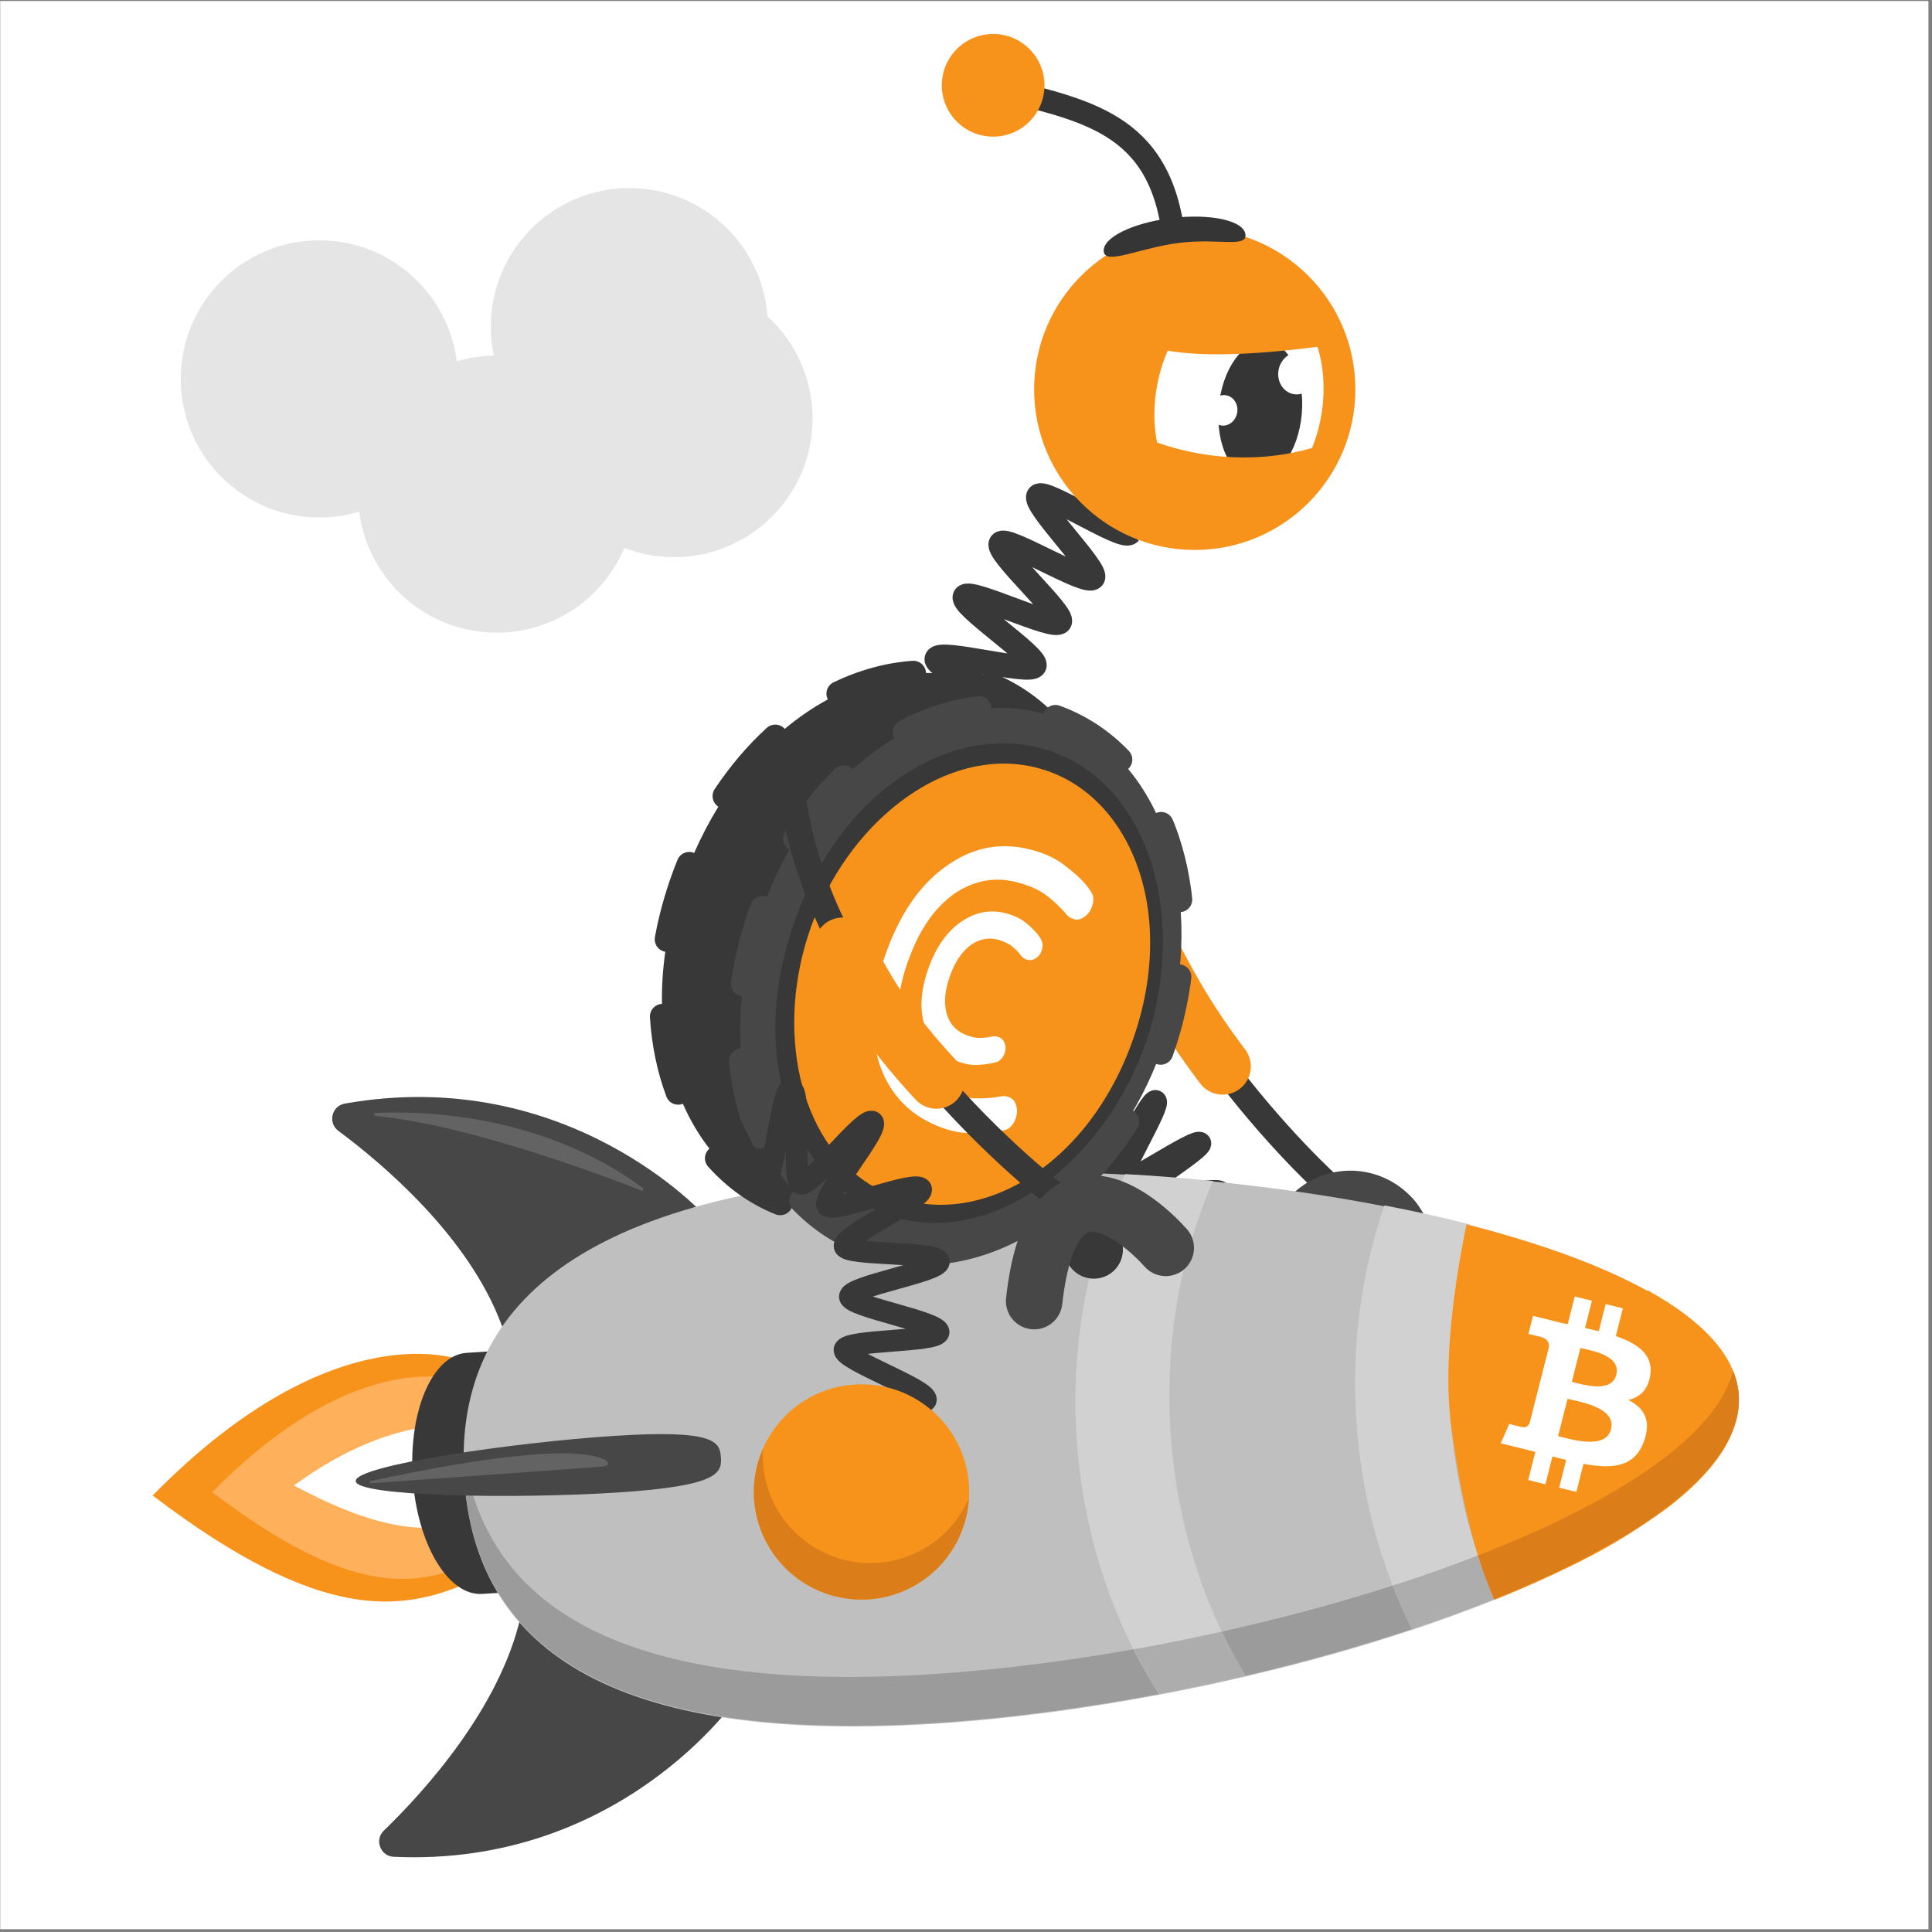 <svg width="513" height="513" viewBox="0 0 513 513" fill="none" xmlns="http://www.w3.org/2000/svg">
<rect x="0" y="0" width="513" height="513" fill="#808080" stroke="none"/>
<g clip-path="url(#clip0_4_4399)">
<path d="M512.057 0.26H0.057V512.26H512.057V0.26Z" fill="white"/>
<path d="M353.457 315.38C353.457 315.38 293.277 261.84 289.227 199.06" stroke="#383838" stroke-width="6.833" stroke-miterlimit="10"/>
<path d="M324.647 283.17C313.627 268.59 309.467 259.62 303.077 247.79" stroke="#F7931A" stroke-width="14.97" stroke-miterlimit="10" stroke-linecap="round"/>
<path fill-rule="evenodd" clip-rule="evenodd" d="M378.858 323.98L378.848 323.96C378.588 323.42 378.328 322.88 378.018 322.36C372.988 313.15 361.928 308.56 351.608 311.97C341.318 315.38 335.168 325.66 336.598 336.06C336.688 336.65 336.798 337.24 336.908 337.83L336.918 337.85C339.018 340.52 348.778 339.92 359.658 336.32C370.568 332.71 378.758 327.37 378.858 323.98Z" fill="#474747"/>
<path fill-rule="evenodd" clip-rule="evenodd" d="M378.257 323.5C378.137 323.13 377.897 322.81 377.527 322.52C374.837 320.32 365.627 321 355.437 324.38C345.267 327.75 337.467 332.69 336.597 336.07C336.497 336.51 336.497 336.92 336.627 337.28C336.687 337.48 336.777 337.66 336.917 337.83L336.927 337.85C339.017 340.52 348.667 339.96 359.427 336.4C370.207 332.83 378.287 327.53 378.367 324.14L378.357 324.12C378.357 323.9 378.317 323.69 378.257 323.5Z" fill="#383838"/>
<path fill-rule="evenodd" clip-rule="evenodd" d="M356.728 326.48C352.628 327.64 350.228 331.94 351.388 336.04L354.257 346.17C355.417 350.27 359.717 352.67 363.817 351.51C367.917 350.35 370.318 346.05 369.158 341.95L366.288 331.82C365.128 327.72 360.818 325.32 356.728 326.48Z" fill="#383838"/>
<path fill-rule="evenodd" clip-rule="evenodd" d="M343.506 324.83C339.256 325.05 335.956 328.7 336.176 332.96L336.887 346.79C337.107 351.04 340.757 354.34 345.017 354.12C349.267 353.9 352.567 350.25 352.347 345.99L351.637 332.16C351.417 327.91 347.756 324.61 343.506 324.83Z" fill="#474747"/>
<path fill-rule="evenodd" clip-rule="evenodd" d="M365.358 317.19C361.788 319.5 360.758 324.32 363.068 327.9L370.598 339.52C372.908 343.09 377.728 344.12 381.308 341.81C384.878 339.5 385.908 334.68 383.598 331.1L376.068 319.48C373.748 315.91 368.928 314.88 365.358 317.19Z" fill="#474747"/>
<path fill-rule="evenodd" clip-rule="evenodd" d="M363.677 328.84C363.677 328.84 360.558 324.03 356.138 325.6C351.718 327.17 351.667 332.85 351.667 332.85L344.868 330.63L342.938 324.4L348.417 319.46L363.118 318.06L369.417 323.51L366.888 327.41L363.677 328.84Z" fill="#474747"/>
<path d="M267.217 292.78C268.937 292.19 277.377 313.58 278.997 313.13C280.757 312.64 277.147 289.93 278.777 289.61C280.577 289.25 285.627 311.66 287.277 311.5C289.107 311.33 290.267 288.4 291.927 288.47C293.767 288.55 292.287 311.39 293.907 311.78C295.667 312.21 305.367 291.54 306.867 292.34C308.407 293.16 296.487 312.58 297.757 313.8C298.977 314.97 317.737 301.97 318.707 303.52C319.587 304.92 299.947 316.73 300.617 318.45C301.217 319.99 323.567 314.79 323.997 316.58C324.387 318.19 302.197 324.18 302.457 326C302.687 327.65 325.667 327.04 325.787 328.86C325.897 330.53 303.047 333.13 303.067 334.95C303.087 336.63 325.987 338.68 325.927 340.48C325.867 342.16 302.867 342.67 302.737 344.47C302.617 346.16 325.317 349.89 325.127 351.67C324.957 353.36 301.967 352.47 301.737 354.25C301.517 355.94 323.997 360.82 323.737 362.59C323.487 364.28 300.557 362.38 300.257 364.14C299.967 365.82 322.247 371.56 321.927 373.31C321.617 374.99 298.757 372.35 298.407 374.09" stroke="#383838" stroke-width="5.767" stroke-miterlimit="10"/>
<path d="M306.637 424.73C322.427 424.73 335.216 411.93 335.216 396.15C335.216 380.37 322.427 367.57 306.637 367.57C290.857 367.57 278.057 380.37 278.057 396.15C278.057 411.93 290.857 424.73 306.637 424.73Z" fill="#F7931A"/>
<path fill-rule="evenodd" clip-rule="evenodd" d="M302.288 414.24C288.598 410.95 279.628 398.31 280.458 384.73C279.798 386.24 279.238 387.81 278.838 389.47C275.148 404.82 284.597 420.25 299.947 423.94C315.297 427.63 330.728 418.18 334.418 402.83C334.818 401.17 335.038 399.52 335.138 397.87C329.708 410.35 315.978 417.53 302.288 414.24Z" fill="#DB7E19"/>
<path fill-rule="evenodd" clip-rule="evenodd" d="M40.537 397.09C89.267 347.49 122.627 361.23 122.627 361.23L124.867 420.03C106.697 427.94 85.387 431.26 40.537 397.09Z" fill="#F7931A"/>
<path fill-rule="evenodd" clip-rule="evenodd" d="M56.357 396.22C96.157 355.71 123.408 366.93 123.408 366.93L125.237 414.95C110.387 421.43 92.987 424.14 56.357 396.22Z" fill="#FFB05A"/>
<path fill-rule="evenodd" clip-rule="evenodd" d="M78.047 394.43C106.607 373.62 125.857 379.09 125.857 379.09L126.787 403.38C116.197 406.77 103.827 408.28 78.047 394.43Z" fill="white"/>
<path d="M187.247 322.86C187.247 322.86 150.927 282.49 91.527 293.04C88.057 293.66 86.997 298.16 89.827 300.26C101.707 309.09 124.437 328.32 133.157 351.75C145.207 384.11 187.247 322.86 187.247 322.86Z" fill="#474747"/>
<path d="M195.578 451.07C195.578 451.07 164.787 495.8 104.527 493.03C101.007 492.87 99.368 488.54 101.908 486.09C112.548 475.79 132.598 453.78 138.208 429.42C145.968 395.79 195.578 451.07 195.578 451.07Z" fill="#474747"/>
<path d="M123.887 359.22C114.847 359.81 108.447 374.61 109.587 392.29C110.737 409.96 118.997 423.81 128.047 423.23L191.597 419.1L187.437 355.1L123.887 359.22Z" fill="#383838"/>
<path d="M442.207 400.7C434.187 406.77 424.007 412.62 412.267 418.12C407.387 420.39 402.247 422.61 396.877 424.77C396.857 424.78 396.847 424.78 396.827 424.79C389.867 427.58 382.537 430.25 374.917 432.78C361.077 437.39 346.307 441.52 331.167 445.06C323.587 446.84 315.927 448.46 308.247 449.92C288.087 453.74 267.817 456.43 248.737 457.67C155.287 463.74 125.897 432.9 123.277 392.66C120.667 352.41 145.817 318 239.257 311.93C258.347 310.69 278.807 310.73 299.297 311.92C307.097 312.37 314.887 312.98 322.637 313.77C338.097 315.31 353.287 317.51 367.607 320.3C375.147 321.73 382.417 323.34 389.387 325.11C389.727 325.19 390.077 325.28 390.417 325.37C396.017 326.82 401.407 328.36 406.537 330C418.387 333.77 428.857 338.03 437.407 342.78C437.267 343.14 437.167 343.52 437.097 343.93C435.757 352.65 435.317 361.84 435.937 371.28C436.547 380.73 438.167 389.78 440.627 398.24C440.937 399.27 441.487 400.12 442.207 400.7Z" fill="#BFBFBF"/>
<path d="M411.437 404.95C406.557 407.22 401.417 409.45 396.047 411.61C389.067 414.41 381.727 417.08 374.087 419.61C360.247 424.23 345.467 428.35 330.337 431.89C322.757 433.68 315.097 435.29 307.417 436.76C287.257 440.58 266.987 443.27 247.907 444.51C159.537 450.25 128.457 422.98 123.127 385.96C123.097 388.11 123.157 390.27 123.297 392.45C125.917 432.69 155.307 463.54 248.747 457.46C267.827 456.22 288.097 453.53 308.257 449.71C315.937 448.24 323.606 446.63 331.176 444.84C346.316 441.3 361.086 437.17 374.926 432.56C382.566 430.03 389.907 427.35 396.887 424.56C402.257 422.4 407.397 420.18 412.277 417.9C442.747 403.62 462.767 386.99 461.697 370.44C461.557 368.26 461.037 366.12 460.197 364.03C456.447 378.39 437.887 392.56 411.437 404.95Z" fill="#9B9B9B"/>
<path d="M310.817 380.25C312.377 404.31 319.527 426.42 330.627 444.88C323.047 446.67 315.387 448.28 307.707 449.75C295.467 430.67 287.547 407.37 285.887 381.88C284.227 356.39 289.057 332.26 298.747 311.75C306.547 312.2 314.347 312.8 322.087 313.59C313.477 333.33 309.257 356.18 310.817 380.25Z" fill="#D1D1D1"/>
<path d="M300.977 437.94C303.047 442.03 305.286 445.97 307.716 449.75C315.396 448.28 323.067 446.67 330.637 444.88C328.387 441.14 326.306 437.25 324.396 433.23C318.756 434.49 313.097 435.68 307.417 436.77C305.267 437.17 303.117 437.56 300.977 437.94Z" fill="#ADADAD"/>
<path d="M385.067 375.42C386.217 393.07 390.367 409.67 396.887 424.55C389.907 427.35 382.567 430.02 374.927 432.55C366.697 416.1 361.447 397.26 360.137 377.03C358.827 356.8 361.587 337.44 367.617 320.07C375.517 321.58 383.147 323.28 390.427 325.15C385.887 340.76 383.917 357.77 385.067 375.42Z" fill="#D1D1D1"/>
<path d="M369.807 420.98C371.357 424.95 373.067 428.82 374.937 432.56C382.577 430.03 389.916 427.35 396.896 424.56C395.256 420.82 393.767 416.97 392.437 413.03C386.547 415.31 380.437 417.52 374.097 419.62C372.687 420.08 371.227 420.52 369.807 420.98Z" fill="#ADADAD"/>
<path d="M191.417 386.97C191.687 391.12 190.817 394.56 164.037 396.3C137.257 398.04 94.717 397.43 94.447 393.28C94.177 389.13 136.277 383.01 163.057 381.27C189.837 379.53 191.147 382.82 191.417 386.97Z" fill="#474747"/>
<path d="M99.677 295.52C112.397 294.93 143.967 295.78 170.637 315.41C171.017 315.69 170.707 316.3 170.267 316.12C160.177 312.15 124.527 298.68 99.667 296.32C99.157 296.27 99.177 295.55 99.677 295.52Z" fill="#636363"/>
<path d="M98.358 393.3C110.498 390.61 149.998 382.43 160.548 387.57C161.278 387.93 162.608 389.25 159.488 389.47L98.418 393.85C98.168 393.87 98.098 393.36 98.358 393.3Z" fill="#636363"/>
<path d="M461.687 370.45C461.007 360.02 452.017 350.64 437.417 342.57C437.397 342.63 437.387 342.69 437.367 342.75C428.827 338.01 418.377 333.76 406.547 330C401.417 328.36 396.027 326.82 390.427 325.37C390.087 325.28 389.737 325.19 389.397 325.11C386.347 339.94 383.107 361.45 385.297 378.45C388.337 401.92 392.677 415.18 396.837 424.79C396.857 424.78 396.867 424.78 396.887 424.77C402.257 422.61 407.397 420.39 412.277 418.12C424.017 412.62 431.177 408.67 442.457 400.61C455.267 390.93 462.347 380.62 461.687 370.45Z" fill="#F7931A"/>
<path d="M461.688 370.45C461.648 369.83 461.578 369.2 461.478 368.59C461.458 368.47 461.428 368.35 461.408 368.23C461.328 367.77 461.227 367.31 461.107 366.85C461.047 366.62 460.987 366.4 460.917 366.18C460.817 365.83 460.707 365.49 460.587 365.14C460.497 364.88 460.407 364.61 460.297 364.35C460.257 364.26 460.217 364.16 460.177 364.07C456.427 378.41 437.867 392.57 411.427 404.95C406.547 407.22 401.408 409.45 396.038 411.61C394.848 412.09 393.638 412.55 392.438 413.02C393.857 417.51 395.318 421.28 396.748 424.62C396.788 424.6 396.837 424.59 396.877 424.57C402.247 422.41 407.388 420.19 412.268 417.91C439.668 405.07 458.608 390.32 461.368 375.45C461.408 375.21 461.447 374.98 461.487 374.74C461.527 374.47 461.557 374.21 461.587 373.94C461.637 373.5 461.668 373.06 461.688 372.61C461.697 372.5 461.708 372.38 461.708 372.27C461.738 371.66 461.727 371.06 461.688 370.45Z" fill="#DB7E19"/>
<path d="M429.176 365.04C427.886 370.12 419.947 367.54 417.367 366.91L419.637 357.94C422.227 358.57 430.516 359.75 429.176 365.04ZM427.767 379.52C426.357 385.1 416.806 382.08 413.716 381.33L416.227 371.43C419.317 372.2 429.247 373.7 427.767 379.52ZM438.196 365.12C439.026 359.67 434.806 356.74 429.046 354.78L430.917 347.4L426.347 346.28L424.526 353.47C423.326 353.18 422.097 352.9 420.867 352.62L422.696 345.38L418.137 344.26L416.267 351.64C415.277 351.42 414.297 351.2 413.347 350.97L413.356 350.95L407.057 349.4L405.847 354.2C405.847 354.2 409.237 354.96 409.167 355.01C411.017 355.46 411.346 356.67 411.296 357.62L409.167 366.03C409.297 366.06 409.457 366.11 409.637 366.18C409.487 366.14 409.327 366.1 409.157 366.06L406.167 377.84C405.937 378.39 405.367 379.22 404.077 378.91C404.127 378.98 400.756 378.09 400.756 378.09L398.486 383.24L404.426 384.7C405.536 384.97 406.616 385.26 407.676 385.53L405.787 393L410.347 394.12L412.216 386.73C413.466 387.06 414.666 387.37 415.856 387.66L413.997 395.02L418.566 396.14L420.457 388.69C428.237 390.14 434.097 389.56 436.557 382.62C438.547 377.04 436.457 373.82 432.367 371.72C435.357 371.05 437.596 369.11 438.196 365.12Z" fill="white"/>
<path d="M299.937 141.46C298.207 143.55 277.327 129.77 275.747 131.69C274.027 133.8 291.757 151.44 290.207 153.39C288.507 155.52 267.256 142.31 265.756 144.29C264.126 146.46 282.817 163.06 281.407 165.12C279.887 167.34 257.466 156.25 256.196 158.43C254.866 160.72 275.757 174.42 274.687 176.76C273.617 179.11 249.537 172.43 248.707 174.93C247.917 177.32 271.197 186.42 270.607 189.04C270.067 191.46 245.147 189.6 244.767 192.3C244.427 194.75 268.886 199.99 268.676 202.72C268.486 205.18 243.497 206.36 243.407 209.09C243.317 211.56 268.147 214.65 268.137 217.37C268.127 219.85 243.257 222.6 243.307 225.31C243.347 227.8 268.297 229.78 268.377 232.49C268.457 234.99 243.687 238.52 243.807 241.22C243.917 243.73 268.897 245.13 269.037 247.82C269.167 250.33 244.457 254.28 244.617 256.96C244.757 259.48 269.756 260.59 269.926 263.26C270.086 265.78 245.407 269.95 245.587 272.61" stroke="#383838" stroke-width="6.413" stroke-miterlimit="10"/>
<path d="M317.237 146.03C340.797 146.03 359.887 126.94 359.887 103.38C359.887 79.82 340.787 60.73 317.237 60.73C293.687 60.73 274.587 79.82 274.587 103.38C274.587 126.94 293.677 146.03 317.237 146.03Z" fill="#F7931A"/>
<path d="M350.817 110.41C353.737 93.65 346.327 78.36 334.277 76.26C322.217 74.16 310.078 86.04 307.158 102.8C304.238 119.56 311.647 134.85 323.697 136.95C335.747 139.05 347.897 127.17 350.817 110.41Z" fill="white"/>
<path d="M345.657 109.92C346.537 99.81 342.327 91.19 336.237 90.66C330.147 90.13 324.507 97.89 323.617 108C322.737 118.11 326.947 126.73 333.037 127.26C339.127 127.79 344.767 120.02 345.657 109.92Z" fill="#353535"/>
<path fill-rule="evenodd" clip-rule="evenodd" d="M304.578 92.23C305.208 90.91 311.727 97.39 352.647 91.7C351.997 87.4 353.007 91.99 350.607 87.64L340.027 72.3L320.067 70.84L304.078 77.22L295.607 85.41L292.447 96.53L304.578 92.23Z" fill="#F7931A"/>
<path fill-rule="evenodd" clip-rule="evenodd" d="M354.547 116.38C353.667 117.55 328.557 128.51 299.107 114.1C298.887 118.44 297.777 119.61 299.267 124.35L306.607 141.48L327.577 138.03L344.507 134.93L354.547 116.38Z" fill="#F7931A"/>
<path fill-rule="evenodd" clip-rule="evenodd" d="M330.696 62.23C331.146 65.89 323.576 63.21 313.196 64.48C302.816 65.75 293.527 70.48 293.077 66.82C292.627 63.16 300.687 59.16 311.077 57.9C321.467 56.64 330.246 58.57 330.696 62.23Z" fill="#353535"/>
<path d="M261.057 22.65C288.357 29.14 308.097 32.15 311.727 63.27" stroke="#353535" stroke-width="6.05" stroke-miterlimit="10"/>
<path d="M263.707 36.28C271.237 36.28 277.337 30.18 277.337 22.65C277.337 15.12 271.237 9.02 263.707 9.02C256.177 9.02 250.077 15.12 250.077 22.65C250.077 30.18 256.177 36.28 263.707 36.28Z" fill="#F7931A"/>
<path d="M349.457 100.01C349.987 96.97 348.177 94.12 345.427 93.64C342.677 93.16 340.017 95.24 339.487 98.29C338.957 101.33 340.767 104.18 343.517 104.66C346.277 105.13 348.937 103.05 349.457 100.01Z" fill="white"/>
<path d="M328.507 109.59C328.887 107.38 327.577 105.31 325.577 104.96C323.577 104.61 321.637 106.12 321.257 108.33C320.877 110.54 322.187 112.61 324.197 112.96C326.187 113.31 328.117 111.8 328.507 109.59Z" fill="white"/>
<path d="M184.266 226.46C184.286 226.47 184.296 226.48 184.316 226.49C186.246 222.11 188.396 218.01 190.746 214.2C190.726 214.19 190.706 214.18 190.696 214.17C189.376 213.29 188.856 211.59 189.446 210.12C189.526 209.91 189.636 209.71 189.766 209.52C193.836 203.42 198.486 197.95 203.586 193.28C204.536 192.41 205.916 192.17 207.106 192.64C207.576 192.83 207.976 193.11 208.326 193.48C208.346 193.5 208.356 193.52 208.376 193.54C212.046 190.46 215.886 187.85 219.816 185.71C219.806 185.68 219.776 185.66 219.766 185.63C219.356 184.78 219.326 183.79 219.686 182.92C220.006 182.15 220.586 181.52 221.346 181.16C228.216 177.88 235.256 175.96 242.286 175.46C242.796 175.42 243.296 175.5 243.776 175.7C244.976 176.18 245.776 177.28 245.876 178.57C245.876 178.61 245.876 178.65 245.876 178.69C250.546 178.68 255.136 179.37 259.536 180.78C259.556 180.74 259.556 180.7 259.576 180.65C260.266 178.94 262.226 178.11 263.926 178.8H263.936C267.386 180.21 270.716 182.04 273.796 184.26C276.686 186.34 279.376 188.77 281.796 191.49C282.656 192.45 282.886 193.78 282.396 194.97C282.196 195.45 281.916 195.87 281.516 196.22C281.486 196.25 281.446 196.27 281.416 196.3C284.196 199.9 286.516 203.93 288.376 208.28C288.406 208.27 288.436 208.25 288.476 208.23C289.256 207.94 290.106 207.96 290.876 208.27C291.756 208.62 292.446 209.34 292.766 210.23C295.136 216.7 296.607 223.77 297.117 231.23C297.157 231.74 297.077 232.23 296.887 232.7C296.417 233.89 295.286 234.72 294.006 234.8C293.976 234.8 293.956 234.8 293.926 234.8C294.056 239.35 293.826 244 293.226 248.66C293.246 248.66 293.276 248.66 293.296 248.67C293.536 248.71 293.786 248.77 294.006 248.86C295.446 249.44 296.306 250.98 296.056 252.51C294.896 259.49 292.976 266.36 290.326 272.92L290.296 272.99C289.606 274.7 287.656 275.53 285.946 274.84H285.936C285.916 274.83 285.897 274.82 285.887 274.81C283.987 279.08 281.766 283.16 279.306 287.02C279.326 287.03 279.347 287.04 279.367 287.06C280.657 287.95 281.166 289.59 280.586 291.05C280.486 291.29 280.366 291.52 280.226 291.73C276.106 297.7 271.386 303.11 266.206 307.78C265.246 308.65 263.906 308.88 262.706 308.4C262.236 308.21 261.816 307.92 261.466 307.54C261.446 307.52 261.436 307.5 261.416 307.47C257.776 310.49 253.946 313.13 249.976 315.31C249.996 315.34 250.016 315.37 250.026 315.4C250.446 316.24 250.476 317.23 250.126 318.11C249.816 318.89 249.236 319.52 248.476 319.88C241.576 323.24 234.546 325.2 227.576 325.73C227.056 325.77 226.546 325.69 226.076 325.5C224.886 325.02 224.086 323.92 223.986 322.64C223.986 322.59 223.986 322.55 223.986 322.5C221.796 322.51 219.606 322.38 217.426 322.07C214.976 321.72 212.606 321.17 210.316 320.45C210.296 320.49 210.296 320.54 210.276 320.58C209.936 321.41 209.306 322.06 208.486 322.41C207.696 322.75 206.826 322.77 206.016 322.47V322.48L205.916 322.44C205.886 322.43 205.856 322.42 205.826 322.4C199.076 319.67 193.086 315.43 188.036 309.79C187.186 308.83 186.936 307.5 187.416 306.31C187.616 305.83 187.906 305.41 188.286 305.06C188.316 305.03 188.346 305.01 188.376 304.99C185.606 301.45 183.236 297.45 181.326 293.08C181.296 293.09 181.276 293.11 181.246 293.12C180.456 293.41 179.606 293.4 178.826 293.09C177.946 292.74 177.266 292.03 176.936 291.15C174.506 284.64 173.036 277.57 172.576 270.12C172.546 269.61 172.626 269.11 172.816 268.65C173.296 267.46 174.436 266.64 175.706 266.56C175.726 266.56 175.756 266.56 175.776 266.56C175.686 262.09 175.977 257.46 176.657 252.72C176.637 252.72 176.616 252.72 176.596 252.71C176.376 252.67 176.156 252.61 175.946 252.53C174.486 251.94 173.626 250.4 173.896 248.85V248.82C173.906 248.79 173.906 248.75 173.916 248.72C175.146 241.97 177.136 235.16 179.836 228.45L179.887 228.32C180.597 226.6 182.546 225.76 184.266 226.46Z" fill="#383838"/>
<path fill-rule="evenodd" clip-rule="evenodd" d="M266.796 199.46C244.066 184.56 210.737 199.35 196.347 235.09C181.957 270.83 195.736 304.58 222.446 309.59C245.096 313.84 269.707 295.38 280.367 268.91C291.027 242.44 286.066 212.08 266.796 199.46Z" fill="#383838"/>
<path fill-rule="evenodd" clip-rule="evenodd" d="M218.857 271.34C218.517 270.92 217.927 270.57 217.087 270.31C216.247 270.05 215.357 270.22 214.407 270.85C213.457 271.48 212.767 272.32 212.337 273.39C211.567 275.31 211.677 276.85 212.657 278C214.667 280.6 216.937 282.93 219.457 284.99C221.927 287.01 225.157 288.53 229.107 289.56C232.947 290.56 236.757 290.68 240.527 289.94C244.217 289.22 247.717 287.69 251.047 285.39C257.917 280.72 263.277 273.44 267.307 263.43C271.337 253.42 272.517 244.45 270.797 236.32C269.097 228.11 264.867 222 257.847 218.06C254.317 216.07 250.947 214.93 247.767 214.67C244.527 214.4 241.917 214.4 239.967 214.67C237.997 214.94 236.707 215.33 236.107 215.83C235.507 216.33 234.997 217.1 234.587 218.13C234.167 219.16 234.087 220.23 234.337 221.34C234.587 222.44 235.107 223.19 235.887 223.59C236.667 223.98 237.337 224.14 237.877 224.08C240.587 223.68 243.197 223.6 245.707 223.81C248.177 224.02 250.947 224.93 253.967 226.51C256.927 228.06 259.277 230.11 261.027 232.65C262.747 235.15 263.877 237.94 264.427 241.02C265.487 246.98 264.507 253.64 261.507 261.08C258.507 268.53 254.607 274 249.707 277.56C244.257 281.5 238.347 282.58 231.847 280.67C228.747 279.76 226.227 278.52 224.297 276.96C222.357 275.38 220.527 273.51 218.857 271.34Z" fill="#383838"/>
<path fill-rule="evenodd" clip-rule="evenodd" d="M230.327 262.05C230.167 261.84 229.897 261.66 229.497 261.52C229.107 261.38 228.687 261.46 228.237 261.75C227.787 262.04 227.467 262.45 227.257 262.97C226.887 263.9 226.917 264.66 227.367 265.24C228.287 266.57 229.337 267.77 230.517 268.86C231.687 269.94 233.247 270.8 235.167 271.43C237.067 272.06 238.977 272.23 240.887 271.96C242.777 271.69 244.597 270.99 246.337 269.86C249.967 267.56 252.816 263.79 254.926 258.55C257.036 253.31 257.597 248.62 256.577 244.44C255.587 240.29 253.277 237.32 249.597 235.55C247.777 234.68 246.067 234.22 244.477 234.19C242.867 234.16 241.587 234.23 240.637 234.41C239.677 234.6 239.057 234.82 238.767 235.07C238.477 235.32 238.237 235.7 238.027 236.2C237.817 236.7 237.787 237.21 237.897 237.73C238.017 238.25 238.267 238.6 238.637 238.77C239.017 238.94 239.337 239 239.597 238.96C240.917 238.71 242.206 238.61 243.446 238.66C244.686 238.71 246.077 239.09 247.627 239.8C249.157 240.5 250.387 241.48 251.317 242.73C252.237 243.96 252.856 245.36 253.176 246.92C253.786 249.97 253.317 253.41 251.767 257.28C250.207 261.14 248.167 263.95 245.607 265.72C242.797 267.66 239.787 268.08 236.547 266.96C235.027 266.43 233.807 265.76 232.877 264.93C231.967 264.11 231.107 263.15 230.327 262.05Z" fill="#383838"/>
<path fill-rule="evenodd" clip-rule="evenodd" d="M202.457 241.27C185.777 287.58 206.147 328.7 240.317 332.31C268.217 335.26 296.677 311.35 308.197 279.36C319.717 247.37 313.047 210.81 289.677 195.29C261.067 176.29 219.147 194.97 202.457 241.27Z" fill="#474747"/>
<path fill-rule="evenodd" clip-rule="evenodd" d="M211.097 244.38C196.717 284.29 213.637 320.45 243.177 324.38C267.877 327.66 293.517 306.61 303.897 277.81C314.267 249.01 307.947 216.44 286.827 203.22C261.567 187.41 225.477 204.47 211.097 244.38Z" fill="#383838"/>
<path d="M202.457 241.27C185.777 287.58 206.147 328.7 240.317 332.31C268.217 335.26 296.677 311.35 308.197 279.36C319.717 247.38 313.047 210.81 289.677 195.29C261.067 176.29 219.147 194.97 202.457 241.27Z" stroke="#474747" stroke-width="6.7" stroke-miterlimit="10" stroke-linecap="round" stroke-dasharray="20.58 20.58"/>
<path fill-rule="evenodd" clip-rule="evenodd" d="M271.776 203.15C298.656 207.17 313.676 240.39 300.616 276.64C287.556 312.89 254.806 328.9 231.536 314.85C211.806 302.94 205.737 272.78 215.407 245.94C225.077 219.1 248.986 199.74 271.776 203.15Z" fill="#F7931A"/>
<path fill-rule="evenodd" clip-rule="evenodd" d="M266.217 291.06C266.757 290.97 267.427 291.11 268.217 291.47C269.017 291.83 269.567 292.56 269.857 293.65C270.147 294.75 270.097 295.84 269.707 296.92C269.007 298.87 267.897 299.95 266.397 300.15C263.167 300.75 259.917 300.98 256.667 300.84C253.477 300.7 250.057 299.68 246.427 297.82C242.887 296.01 239.977 293.56 237.657 290.5C235.387 287.5 233.787 284.04 232.837 280.1C230.817 272.04 231.667 263.04 235.317 252.89C238.977 242.74 244.067 235.26 250.757 230.34C257.487 225.34 264.717 223.61 272.577 225.34C276.537 226.21 279.807 227.6 282.357 229.52C284.957 231.48 286.907 233.22 288.177 234.72C289.467 236.24 290.167 237.39 290.287 238.16C290.397 238.93 290.267 239.85 289.887 240.89C289.507 241.93 288.857 242.79 287.937 243.45C287.017 244.11 286.127 244.32 285.277 244.09C284.427 243.86 283.827 243.54 283.467 243.13C281.707 241.03 279.817 239.23 277.797 237.71C275.807 236.22 273.147 235.06 269.837 234.22C266.597 233.4 263.487 233.37 260.477 234.1C257.527 234.82 254.827 236.15 252.367 238.08C247.607 241.82 243.907 247.44 241.187 254.99C238.467 262.54 237.737 269.22 239.017 275.14C240.457 281.71 244.157 286.45 250.267 289.35C253.187 290.73 255.897 291.49 258.377 291.61C260.917 291.75 263.517 291.56 266.217 291.06Z" fill="white"/>
<path fill-rule="evenodd" clip-rule="evenodd" d="M263.837 276.49C264.097 276.44 264.417 276.49 264.807 276.64C265.197 276.8 265.457 277.13 265.587 277.65C265.727 278.17 265.697 278.69 265.507 279.21C265.167 280.15 264.638 280.7 263.908 280.83C262.338 281.21 260.747 281.41 259.147 281.44C257.557 281.47 255.827 281.07 253.967 280.26C252.127 279.46 250.597 278.32 249.347 276.84C248.117 275.38 247.227 273.65 246.677 271.65C245.507 267.52 245.887 262.81 247.797 257.49C249.707 252.17 252.417 248.3 255.967 245.86C259.477 243.42 263.167 242.74 267.097 243.88C269.037 244.44 270.617 245.23 271.827 246.27C273.047 247.31 273.957 248.22 274.547 248.99C275.137 249.76 275.457 250.34 275.507 250.73C275.557 251.11 275.487 251.56 275.307 252.06C275.127 252.57 274.817 252.98 274.377 253.29C273.947 253.6 273.527 253.69 273.127 253.57C272.727 253.45 272.447 253.28 272.287 253.07C271.467 252 270.577 251.07 269.607 250.28C268.657 249.49 267.357 248.85 265.727 248.35C264.117 247.86 262.547 247.77 261.027 248.08C259.517 248.39 258.127 249.02 256.847 249.97C254.357 251.84 252.417 254.72 251.007 258.64C249.597 262.56 249.247 266.01 249.977 269.04C250.787 272.36 252.747 274.68 255.917 276C257.397 276.62 258.767 276.93 260.007 276.93C261.247 276.93 262.527 276.79 263.837 276.49Z" fill="white" stroke="white" stroke-width="2.655"/>
<path d="M189.157 292.25C191.917 291.31 200.307 313.92 202.827 313.52C205.697 313.07 207.487 289.08 210.047 289.28C212.897 289.5 210.197 313.3 212.647 314.27C215.217 315.28 229.597 296.18 231.697 297.91C233.757 299.6 218.097 317.81 219.707 320.11C221.217 322.26 243.467 313.11 244.557 315.72C245.577 318.14 223.617 328.18 224.267 330.93C224.877 333.49 248.997 332.17 249.287 334.98C249.557 337.61 225.687 341.49 225.667 344.29C225.647 346.95 249.497 350.98 249.217 353.75C248.947 356.4 224.767 355.64 224.247 358.37C223.747 361 246.557 369.06 245.827 371.74C245.117 374.33 221.367 369.74 220.437 372.35" stroke="#383838" stroke-width="5.767" stroke-miterlimit="10"/>
<path d="M228.757 424.73C244.537 424.73 257.337 411.93 257.337 396.15C257.337 380.37 244.537 367.57 228.757 367.57C212.977 367.57 200.177 380.37 200.177 396.15C200.177 411.93 212.967 424.73 228.757 424.73Z" fill="#F7931A"/>
<path fill-rule="evenodd" clip-rule="evenodd" d="M224.407 414.24C210.717 410.95 201.747 398.31 202.577 384.73C201.917 386.24 201.357 387.81 200.957 389.47C197.267 404.82 206.717 420.25 222.067 423.94C237.417 427.63 252.847 418.18 256.537 402.83C256.937 401.17 257.156 399.52 257.256 397.87C251.826 410.35 238.097 417.53 224.407 414.24Z" fill="#DB7E19"/>
<path d="M280.868 317.83C280.868 317.83 213.907 267.58 209.857 204.8" stroke="#383838" stroke-width="6.833" stroke-miterlimit="10"/>
<path d="M248.637 286.91C234.837 272.09 230.097 262.94 223.707 251.12" stroke="#F7931A" stroke-width="14.97" stroke-miterlimit="10" stroke-linecap="round"/>
<path fill-rule="evenodd" clip-rule="evenodd" d="M280.867 317.83C277.297 320.14 276.267 324.96 278.577 328.54L283.937 336C286.247 339.57 291.067 340.6 294.647 338.29C298.217 335.98 299.247 331.16 296.937 327.58L291.577 320.12C289.257 316.54 284.437 315.51 280.867 317.83Z" fill="#383838"/>
<path d="M309.538 331.34C302.318 323.27 279.238 303.49 274.598 345.48" stroke="#474747" stroke-width="15" stroke-miterlimit="10" stroke-linecap="round" stroke-linejoin="round"/>
<path d="M203.796 83.99C202.386 64.95 186.506 49.94 167.116 49.94C146.796 49.94 130.316 66.41 130.316 86.74C130.316 89.37 130.596 91.93 131.126 94.41C127.706 94.48 124.406 95.01 121.286 95.95C118.996 77.83 103.536 63.81 84.796 63.81C64.476 63.81 47.996 80.28 47.996 100.61C47.996 120.94 64.466 137.41 84.796 137.41C88.476 137.41 92.036 136.86 95.386 135.85C97.676 153.97 113.136 167.99 131.876 167.99C147.126 167.99 160.206 158.72 165.786 145.5C169.876 147.07 174.316 147.94 178.966 147.94C199.286 147.94 215.766 131.47 215.766 111.14C215.756 100.39 211.146 90.72 203.796 83.99Z" fill="#E5E5E5"/>
</g>
<defs>
<clipPath id="clip0_4_4399">
<rect width="512" height="512" fill="white" transform="translate(0.057 0.26)"/>
</clipPath>
</defs>
</svg>
